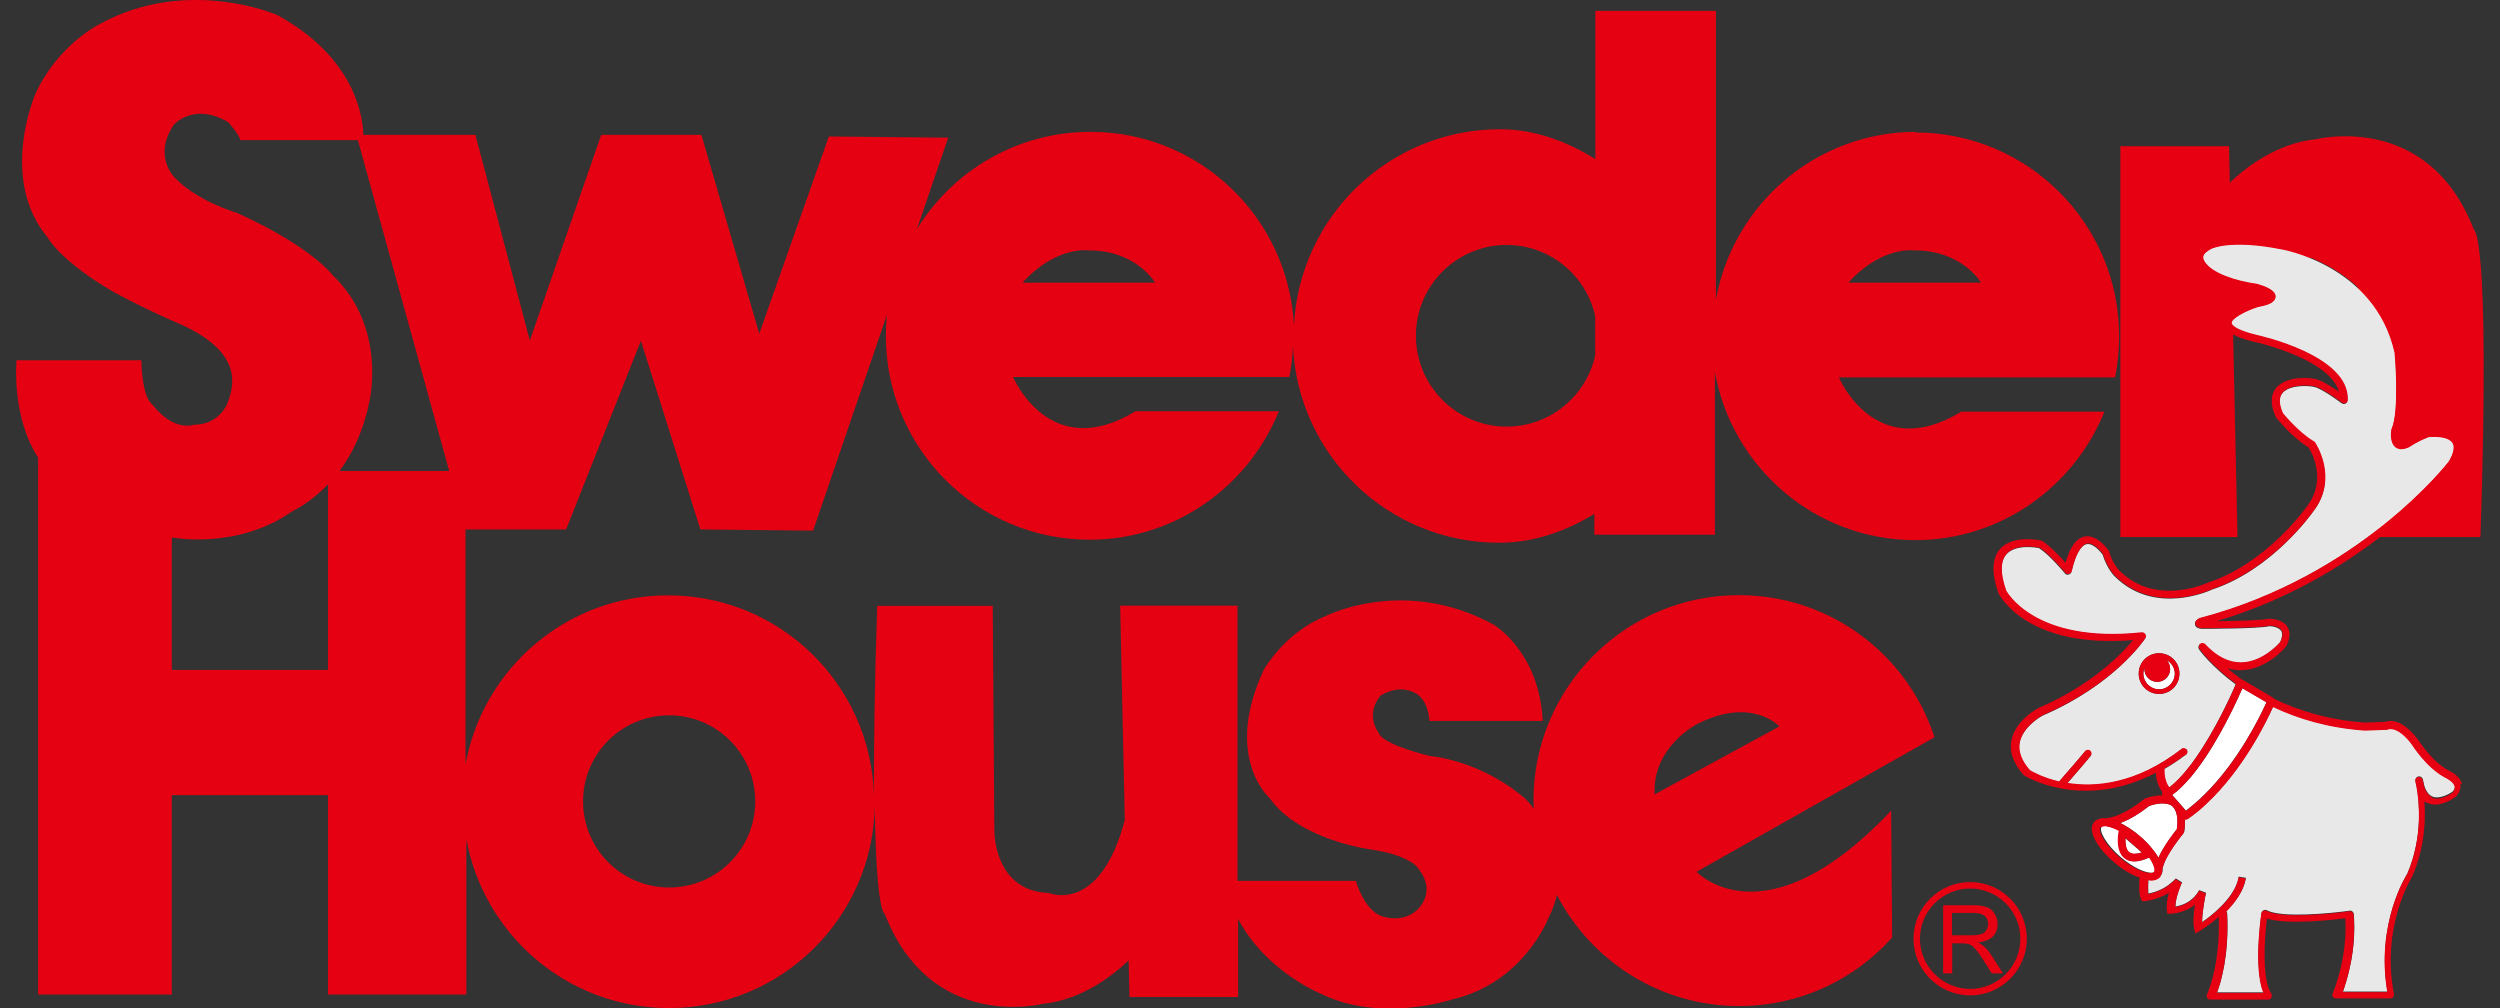 <svg height="50" viewBox="0 0 124 50" width="124" xmlns="http://www.w3.org/2000/svg"><rect x="0" y="0" width="124" height="50" fill="#333333" stroke="none"/><path d="m91.68 14.02c1.68-1.85 3.29-1.6 3.29-1.6 2.36 0 3.29 1.6 3.29 1.6h-6.57m-12.57 3.62c-.45 2.01-2.24 3.52-4.39 3.52-2.49 0-4.5-2.02-4.5-4.51s2.02-4.5 4.5-4.5c2.15 0 3.94 1.51 4.39 3.52zm-28.4-3.62c1.68-1.85 3.29-1.6 3.29-1.6 2.36 0 3.28 1.6 3.28 1.6zm-42.2 19.22v-6.58s0 0 .01 0c0 0 3.24.63 5.98-1.31 0 0 .84-.37 1.76-1.33v9.21h-7.75zm.14-24.44s-1.09-1.05-.04-2.61c0 0 .97-1.14 2.7-.13 0 0 .59.67.59.89h5.84l4.53 16.41h-5.44c.61-.82 1.17-1.92 1.47-3.39 0 0 .93-3.71-1.81-6.32 0 0-1.01-1.39-4.72-3.08 0 0-2.02-.59-3.12-1.77zm24.53 26.68c2.36 0 4.27 1.91 4.27 4.27s-1.91 4.27-4.27 4.27-4.27-1.91-4.27-4.27 1.91-4.27 4.27-4.27zm50.94.46c2.74-1.43 4.13.09 4.13.09l-6.19 3.37c-.13-2.32 2.06-3.46 2.06-3.46zm10.92-29.4c-4.97 0-9.1 3.6-9.94 8.33v-14.33h-5.98v7.35c-1.47-.92-3.1-1.48-4.72-1.48-5.49 0-9.96 4.32-10.23 9.74-.27-5.35-4.67-9.61-10.09-9.61-3.64 0-6.83 1.93-8.61 4.82l1.55-4.53-5.92-.06-3.45 9.78-2.87-9.86h-4.97l-3.54 10.2-2.7-10.2h-5.56c-.02-.86-.37-3.8-4.26-5.94 0 0-4.42-1.94-8.77.42 0 0-2.11 1.01-3.24 3.5 0 0-1.81 4.17.59 7.08 0 0 .63 1.18 3.24 2.7 0 0 1.43.8 3.29 1.6 1.85.8 2.4 1.69 2.57 2.28s.04 1.18-.17 1.69c0 0-.38 1.05-1.68 1.05 0 0-.97.38-2.07-1.05 0 0-.46-.25-.51-2.15h-6.19s-.27 2.76 1.07 4.83v26.63h6.63v-9.89h7.75v9.89h6.86v-7.71c.87 4.76 5.03 8.38 10.05 8.38 5.57 0 10.1-4.46 10.21-10.01.07 5.36.49 5.33.49 5.33 2.28 5.9 7.84 4.47 7.84 4.47 2.01-.19 3.62-1.54 4.26-2.15l.04 1.81h5.39v-3.87c1.4 2.66 4.21 3.76 4.21 3.76 2.95 1.4 6.46.22 6.46.22 3.51-.84 4.72-4.02 4.72-4.02.2-.39.34-.78.42-1.15 1.7 3.27 5.11 5.51 9.04 5.51 3.02 0 5.73-1.31 7.59-3.4l-.05-6.29c-6.28 6.66-9.65 3.03-9.65 3.03l11.8-6.67c-1.32-4.09-5.16-7.05-9.7-7.05-5.62 0-10.19 4.56-10.19 10.19 0 .14.02.27.02.4-.24-.32-.43-.5-.43-.5-2.28-1.94-4.72-2.11-4.72-2.11-2.47-.62-2.53-1.12-2.53-1.12-.73-1.04.08-1.88.08-1.88 1.1-.67 1.86-.03 1.86-.03.54.42.56 1.29.56 1.29h5.62c-.17-3.46-2.44-4.78-2.44-4.78-4.47-2.44-8.38-.4-8.38-.4-2 .82-3.01 2.63-3.01 2.63-2.03 4.34.27 6.36.27 6.36 1.47 2.11 5.06 2.57 5.06 2.57 1.71.25 2.21.8 2.21.8 1.16 1.29.04 2.21.04 2.21-.67.61-1.56.34-1.56.34-1.01-.17-1.46-1.8-1.46-1.8h-5.87v-13.65h-5.82l.23 10.63c-1.24 4.71-3.77 3.62-3.77 3.62-2.7-.08-2.7-3.03-2.7-3.03l-.08-11.21h-5.73c-.14 4.16-.17 7.18-.16 9.38-.17-5.5-4.67-9.9-10.21-9.9-5.02 0-9.18 3.61-10.05 8.38v-11.65h4.99l3.71-9.36 2.95 9.36 5.59.06 3.66-10.7c-.03.34-.05.69-.05 1.04 0 5.59 4.53 10.11 10.11 10.11 4.25 0 7.88-2.66 9.38-6.37h-7.11c-4.27 2.6-6.07-1.7-6.07-1.7h13.7c.1-.5.16-1.01.18-1.53.26 5.43 4.73 9.75 10.23 9.75 1.67 0 3.28-.55 4.72-1.43v1.03h5.98v-8.06c.85 4.73 4.97 8.33 9.94 8.33 4.25 0 7.88-2.66 9.38-6.37h-7.1c-4.27 2.6-6.07-1.7-6.07-1.7h13.7c.13-.66.2-1.34.2-2.04 0-5.58-4.53-10.11-10.11-10.11z" fill="#e50012"/><path d="m122.7 11.38c-2.28-5.9-7.84-4.47-7.84-4.47-2.01.19-3.63 1.54-4.26 2.15l-.04-1.81h-5.39v19.39h5.81l-.23-10.63h2.68l1.09-3.23c2.7.08 2.7 2.65 2.7 2.65l.08 11.21h5.73c.51-15.34-.34-15.26-.34-15.26" fill="#e60012"/><path d="m97.72 49.37c-1.55 0-2.81-1.26-2.81-2.81s1.26-2.81 2.81-2.81 2.81 1.26 2.81 2.81-1.26 2.81-2.81 2.81zm0-5.3c-1.37 0-2.49 1.12-2.49 2.49s1.12 2.49 2.49 2.49 2.49-1.12 2.49-2.49-1.12-2.49-2.49-2.49z" fill="#e60012"/><path d="m98.13 46.75c.63-.09.95-.39.95-.92 0-.19-.05-.35-.14-.5-.1-.16-.22-.27-.38-.33s-.39-.1-.68-.1h-1.5v3.38h.45v-1.49h.51c.21 0 .36.04.46.11.14.1.32.32.55.68l.44.7h.56l-.59-.92c-.19-.3-.41-.5-.64-.61m.41-.63c-.05.09-.12.16-.21.19-.12.05-.3.08-.54.08h-.96v-1.11h1.07c.19 0 .34.03.46.09.17.09.26.24.26.46 0 .1-.03.2-.08.29z" fill="#e60012"/><path d="m108.43 37.16s.02 0 .02.01c.06.08.05.2-.03.26-.02.02-.04.03-.07.05-.34.26-.68.48-1.01.67 0 .2 0 .63.24.93.32-.25.63-.57.93-.95.13-.16.26-.33.38-.51 1-1.42 1.79-3.18 2-3.67-1.22-.9-1.81-1.72-1.82-1.74-.05-.08-.04-.19.04-.25s.18-.05.25.02c.55.6 1.14.9 1.76.9h.05c1.09-.03 1.91-1.01 1.92-1.02.07-.15.15-.39.06-.56-.12-.19-.46-.24-.59-.24-.52.13-3.26.13-3.37.13-.09-.01-.3-.04-.32-.22-.01-.12.06-.22.22-.29 7.98-2.1 12.32-7.72 12.36-7.77.17-.28.35-.69.19-.94-.21-.33-.94-.32-1.2-.28-.59.23-.94.49-.95.49-.3.14-.51.13-.67.01-.3-.23-.23-.76-.21-.86 0-.02 0-.03.01-.05.4-.87.16-3.76.15-3.78-.97-4.36-5.62-5.14-5.66-5.14-2.5-.49-3.42-.02-3.42-.02-.19.1-.42.25-.43.43-.01.25.32.52.44.6.8.56 2.18.73 2.2.73.46.12.97.32.95.64-.01.29-.42.41-.86.49-.63.2-1.32.58-1.32.81 0 .05.07.32 1.24.6.18.04 4.61 1.02 4.52 3.22 0 .07-.04.13-.1.16s-.13.02-.19-.02c0 0-.82-.62-1.26-.78-.26-.1-1.27-.16-1.66.26-.21.23-.21.58 0 1.05 0 0 .74.92 1.53 1.39.02.01.04.03.06.05.01.02 1.2 1.77-.09 3.42-.08.11-2.04 2.88-5.02 3.86 0 0-2.77 1.33-4.78-.63-.01 0-.4-.37-.63-1.11-.13-.18-.49-.58-.79-.52s-.57.54-.76 1.37c-.02.07-.07.12-.14.14-.06.02-.14 0-.18-.06 0 0-.76-.92-1.28-1.25-.18-.04-1.18-.2-1.63.31-.31.35-.32.96-.02 1.82 0 0 1.37 2.63 6.72 2.07.07 0 .14.03.18.09s.04.14 0 .2c-.06.09-1.55 2.3-5.09 3.82 0 0-.99.53-1.14 1.37-.08.44.09.89.51 1.36.12.07.64.37 1.46.56 0 0 0-.02.01-.03.45-.52 1.19-1.37 1.25-1.46.06-.08.17-.11.25-.05s.11.17.05.25c-.08.11-.83.98-1.16 1.36 1.38.22 3.4.06 5.66-1.69.07-.06.17-.04.23.02zm-1.34-2.74c-.56 0-1.01-.45-1.01-1.01s.45-1.01 1.01-1.01 1.01.45 1.01 1.01-.45 1.01-1.01 1.01z" fill="#e9e8e8"/><path d="m121.76 38.98c-.04-.21-.35-.39-.46-.43-.93-.49-1.65-1.62-1.68-1.67-.71-.92-1.15-.74-1.15-.73-.02.01-.05.02-.07.02l-1.09.04c-1.85-.12-3.36-.6-4.56-1.17-.32.71-1.47 3.09-3.31 4.81-.13.12-.26.24-.39.35-.17.14-.34.28-.53.4-.03.02-.07.03-.11.03-.01 0-.02-.01-.03-.02 0 .19 0 .39-.04.62 0 .03-.02.06-.04.09 0 .01-.86 1.03-1.02 1.69 0 .02-.02.02-.02.04.02.14-.01.26-.08.36-.01.02-.02.04-.03.06-.11.13-.27.18-.45.18 0 0 0 0-.01 0-.04 0-.09-.02-.13-.02-.01.26-.01.53 0 .69.25-.05.76-.19 1.16-.56.07-.06.14-.12.2-.19l.29.18h.02s-.32.69-.33 1.21c.29-.04.85-.21 1.18-.81l.34.13c-.06.28-.2.98-.19 1.45.24-.16.62-.45.97-.81.38-.39.74-.88.84-1.41 0 0 0-.02 0-.03l.36.06c-.11.65-.53 1.21-.98 1.66.03.03.05.07.05.11.1 2.03-.3 3.37-.5 3.91h2.3c-.49-1.23-.11-3.81-.1-3.93 0-.06.05-.11.1-.14s.12-.03.17 0c.72.39 3.2.15 4.1.02.05-.01.1 0 .14.04.04.03.06.08.07.13.14 1.76-.33 3.25-.54 3.84h2.21c-.58-3.37.93-5.76.99-5.86.79-1.85.58-3.63.46-4.3-.03-.09-.05-.19-.06-.3-.02-.1.05-.19.14-.21.1-.02.19.04.22.13 0 .02.04.13.07.31.09.3.23.48.41.56.35.14.84-.13 1-.25.14-.16.12-.27.11-.31z" fill="#e9e8e8"/><g fill="#fff"><path d="m107.09 34.19c.43 0 .78-.35.78-.78 0-.29-.17-.54-.41-.67.11.11.18.27.18.44 0 .35-.28.64-.64.64s-.64-.28-.64-.64c0-.03.01-.06.02-.09-.04.1-.07.21-.07.32 0 .43.35.78.78.78z"/><path d="m107.73 39.97c-.14-.1-.33-.13-.52-.12-.25.01-.49.08-.62.13-.59.46-1.06.71-1.43.84.32.15.65.37.95.63.24.2.46.42.64.65.12.15.23.29.31.44.27-.6.78-1.24.91-1.41.06-.36.05-.8-.15-1.06z"/><path d="m106.71 42.66s-.06-.09-.09-.13c-.02.01-.04.01-.06.02-.25.11-.48.17-.67.17-.19 0-.36-.05-.49-.16-.36-.29-.35-.86-.31-1.18 0-.08.02-.14.03-.18-.19-.1-.37-.17-.51-.2-.06-.01-.12-.02-.16-.03 0 0 0 0-.01 0-.1 0-.17.01-.2.05-.14.16.19.85.98 1.52.62.52 1.2.75 1.49.75.08 0 .15-.01.18-.05.07-.08.02-.29-.14-.56 0 0 0-.01-.01-.02z"/><path d="m105.9 42.35c.1 0 .21-.03.32-.06h.02l-.81-.7h-.01s0 .05 0 .08c0 .24.04.5.19.62.08.06.18.08.29.08z"/><path d="m111.22 34.14s0 .02-.01.03c-.28.63-1.13 2.5-2.2 3.93-.13.17-.25.33-.38.48-.29.33-.58.63-.89.85l.23.26.23.26.22.26c.17-.13.34-.27.5-.41.14-.12.27-.24.4-.37 1.7-1.66 2.79-3.91 3.08-4.56 0-.01.01-.03.02-.04l-1.2-.7z"/></g><path d="m122.12 38.91c-.09-.43-.61-.67-.66-.69-.83-.43-1.52-1.53-1.54-1.55-.8-1.05-1.4-.94-1.58-.87l-1.04.04c-1.84-.13-3.33-.61-4.51-1.18-.01-.02-.02-.04-.05-.06l-1.52-.89s-.01 0-.02 0c-.26-.19-.51-.38-.71-.56.23.07.46.1.7.09 1.26-.04 2.15-1.11 2.21-1.19.19-.38.21-.7.06-.95-.24-.4-.83-.41-.94-.41-.33.08-1.63.11-2.57.12 7.61-2.27 11.75-7.63 11.8-7.71.34-.57.41-1.02.2-1.35-.37-.57-1.43-.46-1.6-.44-.68.26-1.05.53-1.05.53-.12.05-.22.07-.26.03-.09-.07-.1-.32-.07-.49.42-.98.19-3.82.17-3.97-1.03-4.62-5.92-5.44-5.96-5.45-2.65-.51-3.62 0-3.66.02-.4.2-.61.45-.63.74-.03.5.54.88.6.92.87.61 2.3.78 2.33.79.25.07.52.18.62.25-.07.03-.22.09-.55.15-.27.08-1.62.54-1.6 1.18.01.4.5.7 1.53.95.04 0 3.74.83 4.19 2.47-.29-.2-.72-.48-1.02-.59-.35-.13-1.52-.21-2.06.36-.22.24-.41.68-.05 1.49.03.04.77.98 1.62 1.5.15.23.95 1.62-.1 2.96-.02.03-1.98 2.79-4.86 3.74-.03.01-2.57 1.22-4.39-.56 0 0-.35-.32-.54-.97 0-.02-.01-.04-.02-.05-.02-.03-.56-.81-1.18-.7-.42.08-.73.5-.96 1.3-.28-.32-.78-.84-1.16-1.08-.02-.01-.04-.02-.06-.02-.06-.01-1.37-.3-2.02.41-.41.46-.44 1.19-.09 2.2.06.11 1.4 2.75 6.68 2.33-.55.67-2.04 2.23-4.7 3.37-.05.03-1.16.62-1.34 1.63-.1.56.11 1.13.61 1.69.01.01.02.02.04.03.03.02 2.88 1.77 6.52-.14.01.28.09.67.33.97 0 .02-.02.02-.03.04 0 .04.01.08.03.11-.45-.01-.87.16-.89.17-.02 0-.03.01-.04.03-1.31 1.04-2.02.94-2.04.93 0 0-.01 0-.02 0-.03 0-.05 0-.08.02-.01 0-.03 0-.04.01-.11.03-.21.07-.28.16-.38.45.23 1.37 1.02 2.03.39.33.83.59 1.23.73-.02.29-.04.84.07 1.06l.06.11h.12s.64-.06 1.21-.42c-.08.28-.14.61-.1.88l.02.16h.16s.66 0 1.21-.45c-.06.4-.11.89-.04 1.19l.06.24.21-.12s.47-.28.95-.7c.08 2.42-.57 3.82-.58 3.83-.03.06-.02.12 0 .18.03.05.09.09.16.09h2.87c.07 0 .13-.04.16-.1s.03-.13 0-.19c-.48-.72-.34-2.75-.22-3.73 1.01.32 3.22.07 3.89-.01.11 2.03-.62 3.71-.63 3.72-.02.06-.02.12.01.17s.09.08.15.08h2.7c.05 0 .11-.02.14-.07.04-.04.05-.1.04-.15-.65-3.34.88-5.78.91-5.83.62-1.44.67-2.81.6-3.72.05.04.11.07.17.09.61.25 1.33-.27 1.38-.32.25-.26.26-.5.23-.65zm-1.48.63c-.19-.08-.32-.26-.41-.56-.03-.18-.06-.29-.07-.31-.03-.09-.12-.15-.22-.13s-.16.11-.14.21c.02.11.04.2.06.3.12.67.33 2.45-.46 4.3-.07.1-1.57 2.49-.99 5.86h-2.21c.21-.58.68-2.08.54-3.84 0-.05-.03-.1-.07-.13s-.09-.05-.14-.04c-.9.13-3.38.37-4.1-.02-.05-.03-.12-.03-.17 0s-.09.08-.1.14c-.02.12-.4 2.7.1 3.93h-2.3c.2-.54.6-1.89.5-3.91 0-.04-.02-.08-.05-.11.44-.45.86-1.01.98-1.66l-.36-.06s0 .02 0 .03c-.1.53-.45 1.02-.84 1.41-.35.36-.73.64-.97.81 0-.47.13-1.18.19-1.45l-.34-.13c-.33.61-.9.77-1.18.81.01-.52.33-1.19.33-1.2h-.02s-.29-.19-.29-.19c-.06.08-.13.13-.2.19-.4.36-.91.51-1.16.56-.02-.16-.02-.43 0-.69.04 0 .09.02.13.02h.01c.19 0 .35-.06.45-.18.01-.02.02-.04.03-.06.07-.1.09-.23.08-.36 0-.01.02-.02.02-.04.16-.66 1.01-1.68 1.02-1.69.02-.03.04-.06.04-.09.04-.23.05-.43.04-.62.01 0 .02.02.03.02.04 0 .07-.01.11-.03.18-.13.36-.26.53-.4.13-.11.27-.23.39-.35 1.84-1.71 2.99-4.09 3.31-4.81 1.2.57 2.71 1.04 4.56 1.17l1.09-.04s.05 0 .07-.02c0 0 .45-.19 1.15.73.03.05.75 1.19 1.68 1.67.1.05.41.22.46.43 0 .04.03.15-.11.31-.16.12-.65.4-1 .25zm-13.43.31c.19 0 .38.02.52.12l.09.1c.2.25.2.69.15 1.06-.14.17-.64.81-.91 1.41-.08-.14-.19-.29-.31-.44-.18-.23-.4-.45-.64-.65-.3-.25-.63-.47-.95-.63.37-.13.85-.38 1.43-.84.13-.05.37-.12.62-.13zm1.15-2.37s.04-.03.07-.05c.08-.06.09-.18.03-.26 0 0-.02 0-.02-.01-.06-.06-.16-.08-.23-.02-2.26 1.75-4.28 1.91-5.66 1.69.33-.38 1.09-1.25 1.16-1.36.06-.08.03-.2-.05-.25-.08-.06-.2-.03-.25.05-.06.09-.8.94-1.25 1.46 0 0 0 .02-.01.03-.82-.19-1.34-.49-1.46-.56-.41-.46-.58-.92-.51-1.36.15-.83 1.14-1.37 1.14-1.37 3.55-1.52 5.03-3.73 5.09-3.82.04-.06.04-.14 0-.2s-.1-.09-.18-.09c-5.35.57-6.71-2.06-6.72-2.07-.3-.86-.29-1.47.02-1.82.45-.51 1.45-.34 1.63-.31.51.33 1.27 1.24 1.28 1.25.04.05.12.08.18.06.07-.02.12-.07.14-.14.19-.83.46-1.31.76-1.37.31-.06.66.34.79.52.22.74.62 1.1.63 1.11 2.01 1.96 4.78.64 4.78.63 2.97-.98 4.94-3.75 5.02-3.86 1.29-1.65.1-3.4.09-3.42s-.03-.04-.06-.05c-.79-.47-1.52-1.39-1.53-1.39-.21-.47-.21-.83 0-1.05.39-.42 1.4-.36 1.66-.26.43.16 1.25.77 1.26.78.05.04.13.05.19.02s.1-.09.1-.16c.09-2.2-4.34-3.18-4.52-3.22-1.17-.28-1.24-.55-1.24-.6 0-.24.69-.61 1.32-.81.44-.08.85-.19.86-.49.01-.31-.5-.52-.95-.64-.01 0-1.4-.17-2.2-.73-.12-.08-.45-.35-.44-.6.01-.19.24-.34.43-.43 0 0 .93-.47 3.42.02.05 0 4.69.79 5.66 5.14 0 .03.25 2.91-.15 3.78 0 .01-.01.03-.01.05-.02.1-.09.63.21.86.16.12.37.13.67-.01 0 0 .35-.26.95-.49.26-.03.99-.04 1.2.28.16.25-.02.66-.19.94-.04.06-4.38 5.67-12.36 7.77-.16.07-.24.17-.22.29.02.18.22.21.32.22.12 0 2.85 0 3.37-.13.12 0 .47.04.59.24.1.16.01.41-.06.56 0 .01-.82.99-1.92 1.02-.02 0-.04 0-.05 0-.61 0-1.2-.3-1.76-.9-.07-.07-.17-.08-.25-.02-.07.06-.09.17-.04.25.01.02.6.84 1.82 1.74-.21.49-1 2.25-2 3.67-.12.18-.25.35-.38.51-.3.38-.62.71-.93.95-.23-.3-.25-.73-.24-.93.33-.19.67-.41 1.01-.67zm-2.94 4.18s0-.06 0-.09h.01s.81.71.81.71-.01 0-.02 0c-.11.04-.22.06-.32.06-.11 0-.21-.02-.29-.08-.15-.12-.19-.38-.19-.62zm2.32-2.23c.3-.22.6-.52.89-.85.13-.15.26-.32.38-.48 1.07-1.43 1.92-3.3 2.2-3.93 0 0 0-.02.01-.03l1.2.7s-.01.03-.02.04c-.29.64-1.38 2.9-3.08 4.56-.13.13-.26.25-.4.37-.16.14-.33.28-.5.41l-.22-.26-.23-.26-.23-.26zm-3.53 1.6s.1-.06.2-.05h.01c.05 0 .1.01.16.03.14.03.32.1.51.2 0 .04-.02.1-.03.18-.04.32-.05.89.31 1.18.13.11.3.16.49.16.19 0 .42-.06.67-.17.02 0 .04-.01.06-.02.03.04.06.09.09.13 0 0 0 .01.01.02.16.27.2.48.14.56-.03.04-.09.05-.18.05-.29 0-.87-.23-1.49-.75-.79-.67-1.11-1.35-.98-1.52z" fill="#e60012"/><path d="m107.09 32.4c-.56 0-1.01.45-1.01 1.01s.45 1.01 1.01 1.01 1.01-.45 1.01-1.01-.45-1.01-1.01-1.01zm0 1.79c-.43 0-.78-.35-.78-.78 0-.12.03-.22.07-.32 0 .03-.02.06-.02.09 0 .35.29.64.64.64s.64-.28.64-.64c0-.17-.07-.33-.18-.44.24.13.41.38.41.67 0 .43-.35.78-.78.78z" fill="#e60012"/></svg>